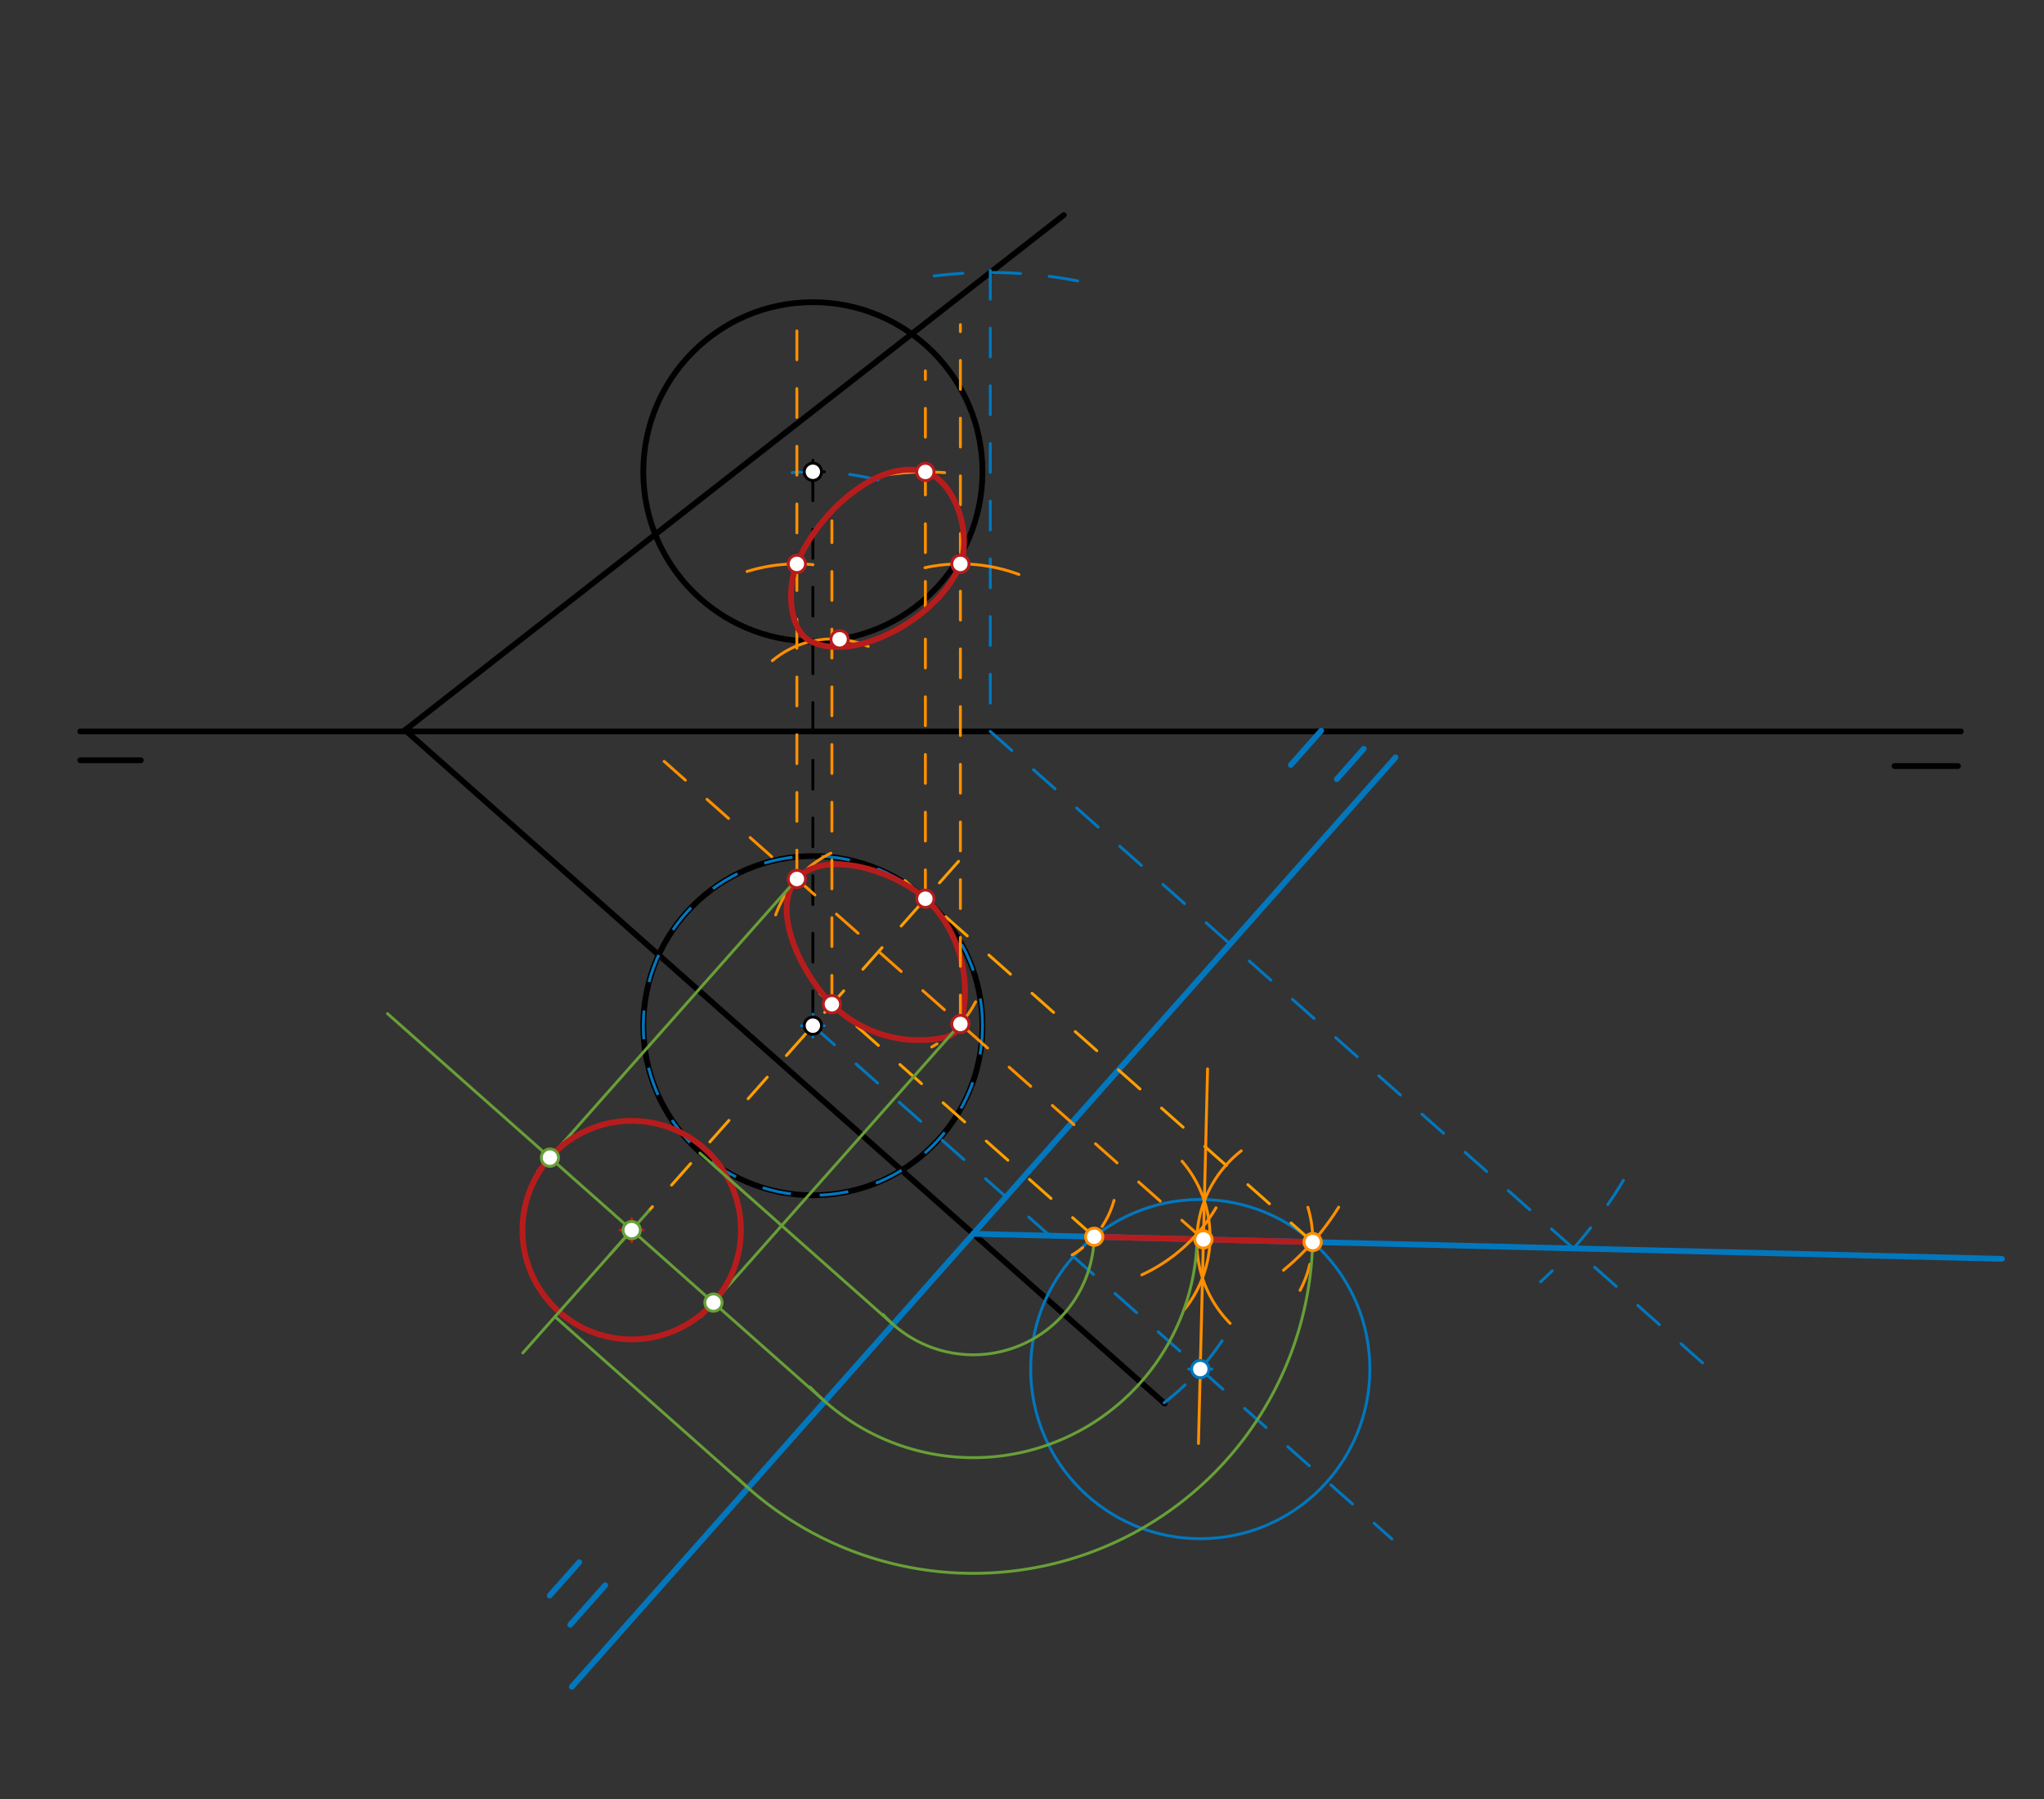 <svg xmlns="http://www.w3.org/2000/svg" class="svg--1it" height="100%" preserveAspectRatio="xMidYMid meet" viewBox="0 0 708.661 623.622" width="100%"><rect x="0" y="0" width="708.661" height="623.622" fill="#333333" stroke="none"/><defs><marker id="marker-arrow" markerHeight="16" markerUnits="userSpaceOnUse" markerWidth="24" orient="auto-start-reverse" refX="24" refY="4" viewBox="0 0 24 8"><path d="M 0 0 L 24 4 L 0 8 z" stroke="inherit"></path></marker></defs><g class="aux-layer--1FB"></g><g class="main-layer--3Vd"><g class="element--2qn"><line stroke="#000000" stroke-dasharray="none" stroke-linecap="round" stroke-width="2" x1="27.828" x2="679.828" y1="253.547" y2="253.547"></line></g><g class="element--2qn"><line stroke="#000000" stroke-dasharray="none" stroke-linecap="round" stroke-width="2" x1="27.828" x2="48.828" y1="263.547" y2="263.547"></line></g><g class="element--2qn"><line stroke="#000000" stroke-dasharray="none" stroke-linecap="round" stroke-width="2" x1="678.828" x2="656.828" y1="265.547" y2="265.547"></line></g><g class="element--2qn"><line stroke="#000000" stroke-dasharray="10" stroke-linecap="round" stroke-width="1" x1="281.828" x2="281.828" y1="163.547" y2="355.547"></line></g><g class="element--2qn"><g class="center--1s5"><line x1="277.828" y1="163.547" x2="285.828" y2="163.547" stroke="#000000" stroke-width="1" stroke-linecap="round"></line><line x1="281.828" y1="159.547" x2="281.828" y2="167.547" stroke="#000000" stroke-width="1" stroke-linecap="round"></line><circle class="hit--230" cx="281.828" cy="163.547" r="4" stroke="none" fill="transparent"></circle></g><circle cx="281.828" cy="163.547" fill="none" r="58.796" stroke="#000000" stroke-dasharray="none" stroke-width="2"></circle></g><g class="element--2qn"><g class="center--1s5"><line x1="277.828" y1="355.547" x2="285.828" y2="355.547" stroke="#000000" stroke-width="1" stroke-linecap="round"></line><line x1="281.828" y1="351.547" x2="281.828" y2="359.547" stroke="#000000" stroke-width="1" stroke-linecap="round"></line><circle class="hit--230" cx="281.828" cy="355.547" r="4" stroke="none" fill="transparent"></circle></g><circle cx="281.828" cy="355.547" fill="none" r="58.796" stroke="#000000" stroke-dasharray="none" stroke-width="2"></circle></g><g class="element--2qn"><line stroke="#000000" stroke-dasharray="none" stroke-linecap="round" stroke-width="2" x1="368.828" x2="140.43" y1="74.547" y2="253.076"></line></g><g class="element--2qn"><line stroke="#000000" stroke-dasharray="none" stroke-linecap="round" stroke-width="2" x1="140.43" x2="403.828" y1="253.076" y2="486.547"></line></g><g class="element--2qn"><line stroke="#0277BD" stroke-dasharray="none" stroke-linecap="round" stroke-width="2" x1="483.828" x2="198.257" y1="262.547" y2="584.723"></line></g><g class="element--2qn"><line stroke="#0277BD" stroke-dasharray="none" stroke-linecap="round" stroke-width="2" x1="472.828" x2="463.464" y1="259.547" y2="270.111"></line></g><g class="element--2qn"><line stroke="#0277BD" stroke-dasharray="none" stroke-linecap="round" stroke-width="2" x1="458.047" x2="447.528" y1="253.3" y2="265.167"></line></g><g class="element--2qn"><line stroke="#0277BD" stroke-dasharray="none" stroke-linecap="round" stroke-width="2" x1="209.828" x2="197.712" y1="549.547" y2="563.216"></line></g><g class="element--2qn"><line stroke="#0277BD" stroke-dasharray="none" stroke-linecap="round" stroke-width="2" x1="200.828" x2="190.584" y1="541.547" y2="553.104"></line></g><g class="element--2qn"><line stroke="#0277BD" stroke-dasharray="10" stroke-linecap="round" stroke-width="1" x1="343.335" x2="343.335" y1="93.743" y2="253.547"></line></g><g class="element--2qn"><line stroke="#0277BD" stroke-dasharray="10" stroke-linecap="round" stroke-width="1" x1="343.335" x2="592.514" y1="253.547" y2="474.415"></line></g><g class="element--2qn"><path d="M 373.635 97.387 A 159.073 159.073 0 0 0 318.742 96.387" fill="none" stroke="#0277BD" stroke-dasharray="10" stroke-linecap="round" stroke-width="1"></path></g><g class="element--2qn"><path d="M 562.844 409.154 A 159.072 159.072 0 0 1 534.135 444.354" fill="none" stroke="#0277BD" stroke-dasharray="10" stroke-linecap="round" stroke-width="1"></path></g><g class="element--2qn"><line stroke="#0277BD" stroke-dasharray="none" stroke-linecap="round" stroke-width="2" x1="337.439" x2="694.079" y1="427.701" y2="436.373"></line></g><g class="element--2qn"><line stroke="#0277BD" stroke-dasharray="10" stroke-linecap="round" stroke-width="1" x1="281.828" x2="482.582" y1="355.547" y2="533.491"></line></g><g class="element--2qn"><path d="M 304.379 166.418 A 90 90 0 0 0 266.407 164.878" fill="none" stroke="#0277BD" stroke-dasharray="10" stroke-linecap="round" stroke-width="1"></path></g><g class="element--2qn"><path d="M 423.69 464.792 A 90 90 0 0 1 403.615 486.269" fill="none" stroke="#0277BD" stroke-dasharray="10" stroke-linecap="round" stroke-width="1"></path></g><g class="element--2qn"><g class="center--1s5"><line x1="277.828" y1="355.547" x2="285.828" y2="355.547" stroke="#0277BD" stroke-width="1" stroke-linecap="round"></line><line x1="281.828" y1="351.547" x2="281.828" y2="359.547" stroke="#0277BD" stroke-width="1" stroke-linecap="round"></line><circle class="hit--230" cx="281.828" cy="355.547" r="4" stroke="none" fill="transparent"></circle></g><circle cx="281.828" cy="355.547" fill="none" r="58.796" stroke="#0277BD" stroke-dasharray="10" stroke-width="1"></circle></g><g class="element--2qn"><g class="center--1s5"><line x1="412.138" y1="474.596" x2="420.138" y2="474.596" stroke="#0277BD" stroke-width="1" stroke-linecap="round"></line><line x1="416.138" y1="470.596" x2="416.138" y2="478.596" stroke="#0277BD" stroke-width="1" stroke-linecap="round"></line><circle class="hit--230" cx="416.138" cy="474.596" r="4" stroke="none" fill="transparent"></circle></g><circle cx="416.138" cy="474.596" fill="none" r="58.796" stroke="#0277BD" stroke-dasharray="none" stroke-width="1"></circle></g><g class="element--2qn"><line stroke="#B71C1C" stroke-dasharray="none" stroke-linecap="round" stroke-width="2" x1="379.363" x2="455.098" y1="428.72" y2="430.562"></line></g><g class="element--2qn"><line stroke="#FFA000" stroke-dasharray="10" stroke-linecap="round" stroke-width="1" x1="332.336" x2="224.98" y1="298.565" y2="419.682"></line></g><g class="element--2qn"><line stroke="#FFA000" stroke-dasharray="10" stroke-linecap="round" stroke-width="1" x1="379.363" x2="284.296" y1="428.72" y2="344.454"></line></g><g class="element--2qn"><line stroke="#FFA000" stroke-dasharray="10" stroke-linecap="round" stroke-width="1" x1="455.098" x2="313.726" y1="430.562" y2="305.252"></line></g><g class="element--2qn"><path d="M 409.828 402.547 A 40.164 40.164 0 0 1 410.516 454.071" fill="none" stroke="#FF8F00" stroke-dasharray="none" stroke-linecap="round" stroke-width="1"></path></g><g class="element--2qn"><path d="M 430.346 398.931 A 40.164 40.164 0 0 0 426.487 458.75" fill="none" stroke="#FF8F00" stroke-dasharray="none" stroke-linecap="round" stroke-width="1"></path></g><g class="element--2qn"><line stroke="#FF8F00" stroke-dasharray="none" stroke-linecap="round" stroke-width="1" x1="418.668" x2="415.511" y1="370.519" y2="500.369"></line></g><g class="element--2qn"><line stroke="#FF8F00" stroke-dasharray="10" stroke-linecap="round" stroke-width="1" x1="417.231" x2="230.256" y1="429.641" y2="263.91"></line></g><g class="element--2qn"><path d="M 453.438 418.511 A 37.879 37.879 0 0 1 450.746 447.291" fill="none" stroke="#FF8F00" stroke-dasharray="10" stroke-linecap="round" stroke-width="1"></path></g><g class="element--2qn"><path d="M 338.243 347.282 A 37.879 37.879 0 0 1 323.041 362.93" fill="none" stroke="#FF8F00" stroke-dasharray="10" stroke-linecap="round" stroke-width="1"></path></g><g class="element--2qn"><path d="M 268.925 317.162 A 37.879 37.879 0 0 1 288.072 295.757" fill="none" stroke="#FF8F00" stroke-dasharray="10" stroke-linecap="round" stroke-width="1"></path></g><g class="element--2qn"><path d="M 276.278 304.703 C 267.168 314.98, 277.271 336.852, 288.42 348.11 C 298.57 358.359, 313.754 362.742, 327.828 359.547 C 330.193 359.01, 332.3 357.249, 332.971 354.955 C 337.359 339.953, 332.476 321.871, 320.829 311.547 C 309.181 301.223, 285.388 294.425, 276.278 304.703" fill="none" stroke="#B71C1C" stroke-linecap="round" stroke-width="2"></path></g><g class="element--2qn"><line stroke="#FF8F00" stroke-dasharray="10" stroke-linecap="round" stroke-width="1" x1="276.278" x2="276.278" y1="304.703" y2="106.537"></line></g><g class="element--2qn"><line stroke="#FF8F00" stroke-dasharray="10" stroke-linecap="round" stroke-width="1" x1="288.42" x2="288.42" y1="348.11" y2="180.547"></line></g><g class="element--2qn"><line stroke="#FF8F00" stroke-dasharray="10" stroke-linecap="round" stroke-width="1" x1="320.829" x2="320.829" y1="311.547" y2="128.547"></line></g><g class="element--2qn"><line stroke="#FF8F00" stroke-dasharray="10" stroke-linecap="round" stroke-width="1" x1="332.971" x2="332.971" y1="354.955" y2="112.547"></line></g><g class="element--2qn"><path d="M 386.242 416.103 A 32.05 32.05 0 0 1 371.781 434.996" fill="none" stroke="#FF8F00" stroke-dasharray="10" stroke-linecap="round" stroke-width="1"></path></g><g class="element--2qn"><path d="M 301.027 224.082 A 32.049 32.049 0 0 0 267.77 229.038" fill="none" stroke="#FF8F00" stroke-dasharray="none" stroke-linecap="round" stroke-width="1"></path></g><g class="element--2qn"><path d="M 421.6 418.676 A 58.067 58.067 0 0 1 395.861 441.927" fill="none" stroke="#FF8F00" stroke-dasharray="none" stroke-linecap="round" stroke-width="1"></path></g><g class="element--2qn"><path d="M 259.003 198.108 A 58.068 58.068 0 0 1 281.851 195.747" fill="none" stroke="#FF8F00" stroke-dasharray="none" stroke-linecap="round" stroke-width="1"></path></g><g class="element--2qn"><path d="M 320.693 196.792 A 58.068 58.068 0 0 1 353.265 199.141" fill="none" stroke="#FF8F00" stroke-dasharray="none" stroke-linecap="round" stroke-width="1"></path></g><g class="element--2qn"><path d="M 464.118 418.481 A 89.947 89.947 0 0 1 444.993 440.31" fill="none" stroke="#FF8F00" stroke-dasharray="none" stroke-linecap="round" stroke-width="1"></path></g><g class="element--2qn"><path d="M 304.142 165.162 A 89.946 89.946 0 0 1 327.508 163.849" fill="none" stroke="#FF8F00" stroke-dasharray="none" stroke-linecap="round" stroke-width="1"></path></g><g class="element--2qn"><path d="M 320.829 163.601 C 304.427 158.655, 283.408 177.91, 276.278 195.479 C 272.725 204.233, 273.518 218.596, 281.128 222.339 C 296.935 230.113, 326.094 213.506, 332.971 195.479 C 336.989 184.947, 331.042 166.681, 320.829 163.601" fill="none" stroke="#B71C1C" stroke-linecap="round" stroke-width="2"></path></g><g class="element--2qn"><path d="M 379.363 428.72 A 41.937 41.937 0 0 1 306.198 455.678" fill="none" stroke="#689F38" stroke-dasharray="none" stroke-linecap="round" stroke-width="1"></path></g><g class="element--2qn"><path d="M 415.037 427.696 A 77.598 77.598 0 0 1 280.895 480.844" fill="none" stroke="#689F38" stroke-dasharray="none" stroke-linecap="round" stroke-width="1"></path></g><g class="element--2qn"><path d="M 455.098 430.562 A 117.694 117.694 0 0 1 255.437 512.127" fill="none" stroke="#689F38" stroke-dasharray="none" stroke-linecap="round" stroke-width="1"></path></g><g class="element--2qn"><line stroke="#689F38" stroke-dasharray="none" stroke-linecap="round" stroke-width="1" x1="285.967" x2="134.332" y1="485.77" y2="351.363"></line></g><g class="element--2qn"><line stroke="#689F38" stroke-dasharray="none" stroke-linecap="round" stroke-width="1" x1="332.971" x2="243.004" y1="354.955" y2="456.453"></line></g><g class="element--2qn"><line stroke="#689F38" stroke-dasharray="none" stroke-linecap="round" stroke-width="1" x1="276.278" x2="186.457" y1="304.703" y2="406.037"></line></g><g class="element--2qn"><line stroke="#689F38" stroke-dasharray="none" stroke-linecap="round" stroke-width="1" x1="224.98" x2="211.544" y1="419.682" y2="434.84"></line></g><g class="element--2qn"><g class="center--1s5"><line x1="215.008" y1="426.419" x2="223.008" y2="426.419" stroke="#B71C1C" stroke-width="1" stroke-linecap="round"></line><line x1="219.008" y1="422.419" x2="219.008" y2="430.419" stroke="#B71C1C" stroke-width="1" stroke-linecap="round"></line><circle class="hit--230" cx="219.008" cy="426.419" r="4" stroke="none" fill="transparent"></circle></g><circle cx="219.008" cy="426.419" fill="none" r="37.879" stroke="#B71C1C" stroke-dasharray="none" stroke-width="2"></circle></g><g class="element--2qn"><line stroke="#689F38" stroke-dasharray="none" stroke-linecap="round" stroke-width="1" x1="219.008" x2="181.275" y1="426.419" y2="468.989"></line></g><g class="element--2qn"><line stroke="#689F38" stroke-dasharray="none" stroke-linecap="round" stroke-width="1" x1="259.37" x2="192.412" y1="515.776" y2="456.425"></line></g><g class="element--2qn"><line stroke="#689F38" stroke-dasharray="none" stroke-linecap="round" stroke-width="1" x1="309.622" x2="242.663" y1="459.083" y2="399.732"></line></g><g class="element--2qn"><circle cx="281.828" cy="163.547" r="3" stroke="#000000" stroke-width="1" fill="#ffffff"></circle>}</g><g class="element--2qn"><circle cx="281.828" cy="355.547" r="3" stroke="#000000" stroke-width="1" fill="#ffffff"></circle>}</g><g class="element--2qn"><circle cx="416.138" cy="474.596" r="3" stroke="#0277BD" stroke-width="1" fill="#ffffff"></circle>}</g><g class="element--2qn"><circle cx="320.829" cy="311.547" r="3" stroke="#B71C1C" stroke-width="1" fill="#ffffff"></circle>}</g><g class="element--2qn"><circle cx="288.42" cy="348.11" r="3" stroke="#B71C1C" stroke-width="1" fill="#ffffff"></circle>}</g><g class="element--2qn"><circle cx="417.231" cy="429.641" r="3" stroke="#FF8F00" stroke-width="1" fill="#ffffff"></circle>}</g><g class="element--2qn"><circle cx="276.278" cy="304.703" r="3" stroke="#B71C1C" stroke-width="1" fill="#ffffff"></circle>}</g><g class="element--2qn"><circle cx="332.971" cy="354.955" r="3" stroke="#B71C1C" stroke-width="1" fill="#ffffff"></circle>}</g><g class="element--2qn"><circle cx="379.363" cy="428.72" r="3" stroke="#FF8F00" stroke-width="1" fill="#ffffff"></circle>}</g><g class="element--2qn"><circle cx="455.098" cy="430.562" r="3" stroke="#FF8F00" stroke-width="1" fill="#ffffff"></circle>}</g><g class="element--2qn"><circle cx="291.087" cy="221.61" r="3" stroke="#B71C1C" stroke-width="1" fill="#ffffff"></circle>}</g><g class="element--2qn"><circle cx="276.278" cy="195.479" r="3" stroke="#B71C1C" stroke-width="1" fill="#ffffff"></circle>}</g><g class="element--2qn"><circle cx="332.971" cy="195.479" r="3" stroke="#B71C1C" stroke-width="1" fill="#ffffff"></circle>}</g><g class="element--2qn"><circle cx="320.829" cy="163.601" r="3" stroke="#B71C1C" stroke-width="1" fill="#ffffff"></circle>}</g><g class="element--2qn"><circle cx="190.662" cy="401.293" r="3" stroke="#689F38" stroke-width="1" fill="#ffffff"></circle>}</g><g class="element--2qn"><circle cx="247.355" cy="451.545" r="3" stroke="#689F38" stroke-width="1" fill="#ffffff"></circle>}</g><g class="element--2qn"><circle cx="219.008" cy="426.419" r="3" stroke="#689F38" stroke-width="1" fill="#ffffff"></circle>}</g></g><g class="snaps-layer--2PT"></g><g class="temp-layer--rAP"></g></svg>